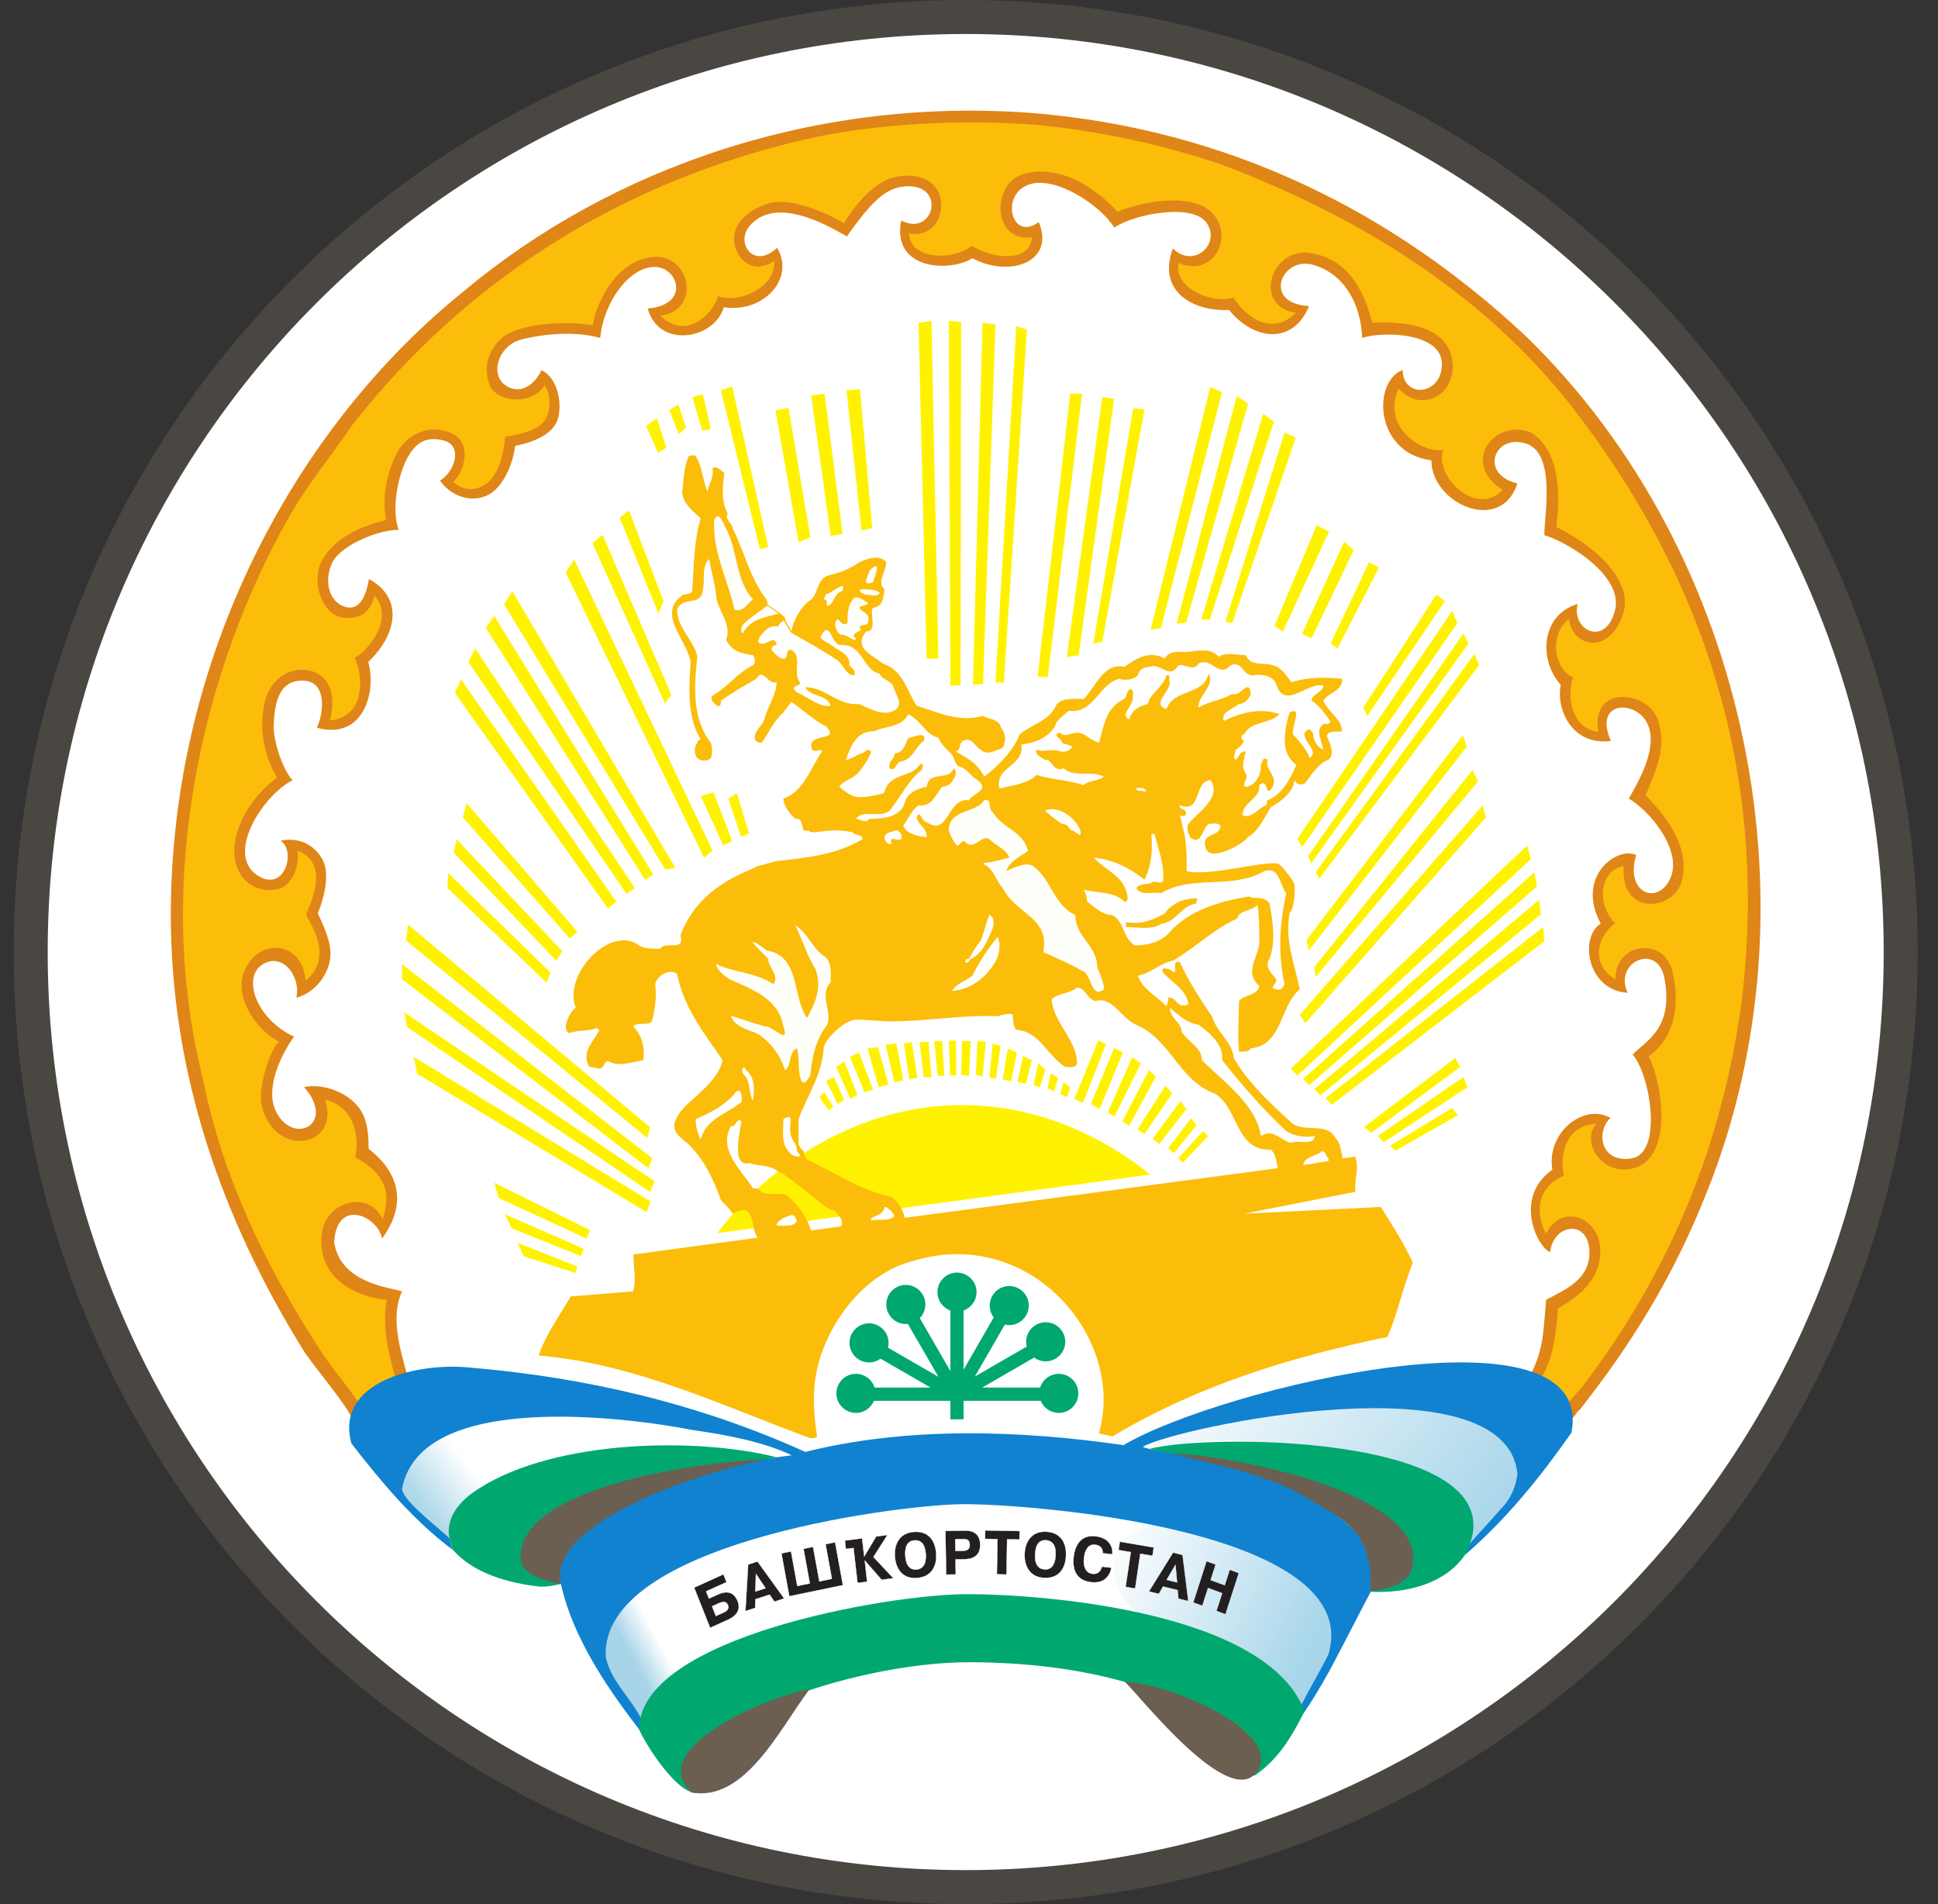 <svg width="57" height="56" viewBox="0 0 57 56" fill="none" xmlns="http://www.w3.org/2000/svg">
<rect x="0" y="0" width="57" height="56" fill="#333333" stroke="none"/>
<g clip-path="url(#clip0_5585_352)">
<path d="M28.403 0.5C43.59 0.5 55.903 12.812 55.903 28C55.903 43.188 43.59 55.5 28.403 55.5C13.215 55.5 0.903 43.188 0.903 28C0.903 12.812 13.215 0.5 28.403 0.5Z" fill="white" stroke="#4A4743"/>
<path d="M20.593 52.062L16.745 46.403L13.689 44.932L10.859 41.65L5.766 30.331L5.992 22.182L11.425 11.769L16.745 6.902L22.178 4.752L29.082 4.072L33.609 4.412L37.458 5.544L40.966 8.034L45.494 11.769L48.323 16.183L49.795 19.465L50.7 24.219L50.474 28.973L48.889 34.745L47.191 38.254L45.494 41.989L43.909 43.461L41.985 45.158L40.061 46.064L39.382 46.969L38.363 48.441L37.118 50.818L32.591 48.667L28.177 48.441L23.649 49.233L20.593 52.062Z" fill="white"/>
<path d="M24.984 46.393C24.554 49.24 19.719 47.994 18.822 50.812C18.473 50.167 17.687 49.344 17.539 48.647C17.368 45.584 25.422 43.538 24.984 46.393Z" fill="url(#paint0_linear_5585_352)"/>
<path d="M22.715 42.934C20.92 42.437 13.371 42.281 13.185 45.344C12.689 44.899 11.962 44.439 11.71 43.838C12.266 40.115 21.046 41.992 23.338 42.822C23.189 42.822 22.863 42.889 22.715 42.934Z" fill="url(#paint1_linear_5585_352)"/>
<path d="M32.752 46.077C32.671 43.37 40.035 45.291 39.167 48.65C38.915 49.147 38.433 49.941 38.188 50.438C37.654 47.672 32.834 48.776 32.752 46.077Z" fill="url(#paint2_linear_5585_352)"/>
<path d="M43.134 45.57C43.134 43.568 41.822 43.13 39.894 42.775C37.958 42.522 35.882 42.085 33.99 42.626C33.731 42.626 33.568 42.648 33.568 42.515L34.324 42.189C36.097 41.566 44.536 40.09 44.758 43.36C44.654 44.191 43.668 44.955 43.134 45.57Z" fill="url(#paint3_linear_5585_352)"/>
<path fill-rule="evenodd" clip-rule="evenodd" d="M26.81 32.639C29.066 32.217 31.572 32.736 33.833 34.544L33.395 34.603H33.395L26.306 35.562L26 35.414L25.825 35.627L23.551 35.934L23.276 35.555L22.859 35.875L22.728 36.046L21.101 36.266C22.454 34.447 24.554 33.06 26.81 32.639Z" fill="#FFF200"/>
<path fill-rule="evenodd" clip-rule="evenodd" d="M46.118 41.477C45.837 41.056 45.571 40.877 45.133 40.585C45.641 40.077 45.704 39.056 45.704 38.402C48.237 36.598 45.895 35.29 45.462 36.512C44.956 35.842 45.063 34.73 45.928 34.484C45.53 33.719 46.118 32.9 47.112 32.972C46.566 33.71 47.329 34.51 48.113 34.215C48.897 33.921 48.686 31.852 48.288 31.121C48.833 30.525 49.382 29.945 49.183 28.903C49.084 28.605 49.11 28.213 48.541 28.127C47.973 28.041 47.475 28.505 47.669 29.086C46.57 28.704 46.831 27.624 47.258 27.078C46.765 26.619 47.065 25.167 47.836 25.412C47.836 26.714 49.038 26.852 49.359 25.666C49.359 24.575 48.858 24.159 48.166 23.416C48.463 22.87 48.849 22.152 48.7 21.408C48.56 20.457 46.82 20.099 47.072 21.64C46.35 21.801 45.782 20.809 46.133 20.009C45.902 20.119 45.064 18.648 46.214 18.099C46.089 18.98 47.172 19.04 47.569 18.245C47.867 17.7 47.616 17.142 47.269 16.745C46.872 16.199 46.237 15.878 45.641 15.58C45.79 14.488 45.848 13.442 45.054 12.946C43.767 12.556 43.183 13.758 44.324 14.409C44.274 14.558 43.682 14.892 43.484 14.842C42.888 14.743 42.355 13.833 42.237 13.456C42.124 13.094 40.262 12.759 41.12 11.336C41.734 11.732 42.305 11.799 42.475 10.828C42.645 9.858 41.069 9.674 40.297 9.588C40.049 8.722 39.618 7.829 38.625 7.511C38.03 7.461 37.761 7.798 37.513 8.195C37.369 8.916 37.711 8.973 38.208 9.221C37.43 10.393 36.45 9.214 36.204 8.88C35.523 8.917 34.343 9.029 34.518 7.632C35.573 7.976 36.155 6.667 35.159 6.134C34.365 5.737 33.564 6.209 32.819 6.407C32.174 5.713 31.429 4.93 30.138 5.228C29.166 5.661 29.439 7.088 30.494 6.876C30.425 7.81 29.309 7.917 28.574 7.371C28.065 7.88 26.559 7.907 26.655 6.838C27.522 6.842 27.859 5.519 27.051 5.381C26.242 5.243 25.257 5.944 24.847 6.646C24.202 6.298 23.339 5.972 22.445 6.121C22.048 6.27 21.611 6.67 21.748 7.306C21.886 7.943 22.431 7.63 22.778 7.634C22.934 8.722 21.959 8.895 21.154 8.84C20.811 9.994 19.642 9.808 19.262 9.233C19.837 9.137 20.257 8.702 19.983 8.153C19.784 7.806 19.645 7.668 19.247 7.668C18.211 7.747 17.655 8.771 17.53 9.653C16.537 9.504 15.228 9.494 14.682 10.239C13.87 11.069 15.126 12.206 16.013 11.225C16.858 12.665 15.505 12.789 14.899 12.989C14.814 13.928 14.146 15.083 13.154 14.125C14.149 13.316 12.899 12.261 12.128 13.007C11.357 13.754 11.495 14.65 11.489 15.394C10.769 15.593 9.937 15.946 9.538 16.489C9.034 17.666 10.317 18.766 10.995 17.41C11.87 17.805 11.031 19.413 10.585 19.415C10.844 20.032 10.8 21.471 9.561 21.239C10.074 19.89 8.332 19.101 7.921 20.555C7.624 21.399 7.874 22.266 8.271 22.861C7.518 23.553 6.734 24.462 7.059 25.627C7.208 25.775 7.53 25.988 7.728 26.088C8.416 26.246 8.614 25.315 8.676 24.85C10.108 25.533 9.019 26.691 9.212 27.005C9.654 27.52 9.705 28.862 8.864 29.073C8.814 28.725 8.759 28.157 8.218 28.081C7.677 28.005 7.058 28.429 7.272 29.25C7.486 30.07 7.629 30.056 8.246 30.616C8.065 31.221 7.65 31.776 7.804 32.773C8.151 33.121 8.203 33.562 8.948 33.364C9.263 33.216 9.571 33.044 9.401 32.209C9.798 32.159 10.302 32.695 10.451 32.993C10.65 33.39 10.465 33.653 10.98 34.163C11.278 34.411 11.479 34.787 11.479 35.233C11.479 35.432 11.359 35.845 11.31 35.994C10.944 35.814 10.434 35.311 9.815 35.974C9.196 36.638 10.419 38.147 11.491 38.165C11.342 38.909 11.608 39.821 11.807 40.516C11.427 40.744 10.666 40.967 10.512 41.429C8.41 38.472 6.998 36.732 5.801 31.779C4.271 25.447 5.737 19.24 8.953 14.076C13.327 7.054 21.824 2.708 30.658 3.546C43.92 4.942 52.893 16.246 51.327 29.422C50.813 33.319 48.916 38.512 46.118 41.477Z" fill="#FBBD09"/>
<path fill-rule="evenodd" clip-rule="evenodd" d="M44.879 9.889C51.48 16.292 53.664 26.913 50.041 35.45C49.147 37.633 47.956 39.569 46.467 41.455C46.368 41.505 46.318 41.703 46.219 41.703C46.169 41.554 46.12 41.455 46.07 41.306C46.219 41.157 46.368 40.959 46.517 40.81C48.949 37.633 50.636 33.911 51.232 29.394C52.075 22.297 49.792 16.589 46.318 12.073C43.688 8.648 39.965 6.365 35.895 4.827C34.258 4.281 32.52 3.884 30.634 3.685C28.302 3.486 25.622 3.635 23.537 4.132C18.127 5.422 13.66 8.301 10.385 12.47C9.739 13.413 8.995 14.306 8.449 15.299C6.017 19.617 4.479 25.821 5.967 31.727C6.563 34.705 7.853 37.286 9.392 39.668C9.739 40.214 10.186 40.71 10.583 41.306C10.456 41.433 10.435 41.603 10.335 41.703C10.293 41.434 9.1 40.03 8.896 39.668C6.563 35.896 5.024 31.628 5.024 26.913C5.024 19.419 8.598 12.619 13.66 8.549C17.929 4.975 23.984 2.792 30.535 3.338C36.094 3.834 40.908 6.167 44.879 9.889Z" fill="#E08517"/>
<path fill-rule="evenodd" clip-rule="evenodd" d="M45.303 40.555C45.203 40.505 45.106 40.507 45.007 40.458C45.413 39.647 45.389 39.168 45.474 38.228C46.02 37.931 46.813 37.626 46.743 36.739C46.673 35.852 45.688 36.004 45.59 36.825C45.203 36.67 44.51 35.209 45.657 34.4C45.473 33.289 46.611 32.43 47.37 32.881C46.964 33.215 47.016 34.198 47.969 34.072C48.923 33.946 48.542 31.605 48.019 31.015C48.384 30.627 49.247 30.256 48.949 28.749C48.745 27.719 47.448 28.288 47.872 29.199C46.666 29.121 46.45 27.554 47.081 27.164C46.324 25.759 47.586 24.876 48.123 25.149C47.782 26.271 48.763 26.645 49.128 25.831C49.493 25.017 48.53 23.848 47.907 23.488C48.232 22.918 48.781 21.947 48.445 21.265C48.108 20.584 46.856 20.597 47.378 21.791C46.223 21.943 45.756 20.836 45.905 20.139C45.266 19.453 45.291 18.096 46.404 17.76C46.2 18.526 47.211 19.046 47.497 17.963C47.783 16.879 45.929 15.861 45.425 15.745C45.387 15.349 45.815 13.333 44.875 13.042C43.935 12.752 43.508 13.96 44.631 14.217C44.14 15.724 42.1 14.816 42.1 13.538C40.427 13.329 40.356 11.219 41.256 10.881C41.256 11.719 42.398 11.647 42.409 10.713C42.419 9.779 40.677 9.735 40.065 9.938C40.021 8.934 39.54 8.052 38.62 7.788C37.699 7.524 37.101 8.924 38.5 9.002C38.063 10.094 36.935 10.071 36.147 9.115C35.136 9.169 34.016 8.601 34.497 7.309C35.1 7.907 35.903 7.19 35.501 6.572C35.099 5.954 33.37 6.293 32.772 6.692C32.366 6.028 30.978 5.106 30.198 5.453C29.419 5.799 29.774 7.108 30.551 6.532C31.047 7.683 29.717 8.188 28.599 7.596C27.938 8.011 26.221 7.949 26.505 6.484C27.515 7.014 27.881 5.254 26.466 5.503C25.892 5.604 25.404 6.258 24.907 6.953C24.376 6.647 22.813 5.729 22.041 6.653C21.624 7.152 22.181 7.94 22.855 7.286C23.402 8.198 22.441 9.22 21.285 9.036C21.046 9.952 19.393 10.297 19.049 9.073C20.356 8.969 19.927 7.765 19.168 7.854C18.408 7.944 17.741 8.982 17.652 9.939C16.958 9.743 16.087 9.802 15.362 9.977C14.637 10.153 14.4 11.025 14.876 11.339C15.352 11.653 15.774 11.234 15.923 10.889C16.36 11.076 16.541 11.768 16.421 12.271C16.3 12.782 15.657 13.016 15.149 13.115C15.1 13.611 14.813 14.292 14.398 14.533C13.983 14.774 13.344 14.693 12.94 14.134C13.365 13.891 13.636 13.107 13.045 12.954C12.454 12.802 12.166 13.1 11.944 13.542C11.722 13.984 11.498 14.95 11.725 15.586C11.214 15.559 10.025 16.01 9.768 16.557C9.512 17.104 9.687 17.728 10.173 17.853C10.659 17.978 10.802 17.328 10.851 17.03C11.849 17.565 11.71 18.628 10.831 19.468C11.081 20.323 10.703 21.786 9.319 21.403C9.519 20.99 9.636 20.022 8.903 20.016C8.171 20.011 8.087 20.73 8.052 21.254C8.017 21.779 8.318 22.637 8.604 22.948C7.719 23.391 6.572 25.193 7.632 25.782C8.407 26.212 8.7 24.984 8.251 24.729C8.722 24.618 9.213 24.792 9.48 25.27C9.746 25.748 9.473 26.558 9.348 26.861C9.463 27.129 9.752 27.67 9.718 28.13C9.685 28.59 9.325 29.179 8.717 29.344C8.857 28.704 8.293 27.976 7.701 28.378C7.109 28.779 7.571 29.998 8.648 30.486C8.225 31.078 7.809 32.029 8.106 32.664C8.601 33.72 9.911 33.068 8.945 31.975C9.342 31.875 9.941 32.014 10.348 32.359C10.754 32.703 10.842 33.141 10.842 33.786C11.647 34.41 12.044 35.315 11.239 36.425C11.108 35.755 9.899 35.219 9.828 36.538C10.02 37.787 11.592 37.874 11.824 37.983C11.477 38.727 11.764 39.65 11.962 40.394C11.851 40.505 11.739 40.493 11.626 40.511C11.427 39.816 11.228 38.973 11.377 38.228C10.519 38.158 9.269 37.609 9.475 36.224C9.603 35.357 10.825 34.967 11.252 35.855C11.588 34.904 11.13 34.411 10.447 34.037C10.565 33.523 10.492 32.568 9.558 32.339C10.029 33.719 8.124 34.093 7.709 32.568C7.541 31.951 8.023 30.741 8.201 30.635C7.532 30.291 6.747 29.213 7.284 28.372C7.821 27.531 8.922 27.8 8.985 28.842C9.855 28.159 9.087 27.106 9.002 26.895C9.08 26.667 9.765 25.401 8.743 25.016C8.831 25.432 8.592 26.054 8.185 26.146C7.46 26.312 6.82 25.79 6.9 24.871C6.968 24.098 7.536 23.32 8.15 22.867C7.777 22.248 7.642 21.539 7.748 20.836C7.854 20.133 8.298 19.716 8.856 19.698C9.415 19.68 9.982 20.116 9.702 21.187C10.739 21.107 10.705 19.873 10.425 19.338C10.683 19.286 11.661 18.221 11.018 17.523C10.905 17.926 10.659 18.254 10.056 18.156C9.453 18.057 9.115 17.043 9.506 16.422C9.896 15.801 10.555 15.506 11.357 15.289C11.207 14.544 11.43 13.752 11.714 13.255C11.998 12.757 12.668 12.449 13.3 12.754C13.932 13.058 13.615 13.946 13.332 14.168C13.59 14.415 13.955 14.474 14.303 14.227C14.65 13.979 14.811 13.394 14.86 12.848C15.218 12.784 15.913 12.67 16.085 12.255C16.256 11.839 16.102 11.428 16.013 11.328C15.68 11.923 14.613 11.85 14.405 11.328C14.197 10.806 14.367 10.281 14.77 9.932C15.172 9.582 16.349 9.404 17.433 9.561C17.567 8.79 18.196 7.617 19.247 7.556C20.299 7.494 20.637 9.121 19.427 9.283C20.188 10.05 21.01 9.182 21.115 8.709C21.701 8.938 22.832 8.471 22.768 7.678C21.968 8.184 21.53 7.37 21.593 6.941C21.656 6.512 21.99 6.19 22.581 5.989C23.173 5.789 24.174 6.189 24.828 6.563C25.175 5.968 25.771 5.312 26.347 5.203C28.177 4.859 27.95 7.115 26.733 6.863C26.782 7.692 28.108 7.64 28.584 7.23C29.291 7.658 30.32 7.689 30.347 6.974C29.207 7.168 29.105 5.348 30.175 5.096C31.217 4.851 32.223 5.531 32.868 6.226C33.595 5.919 35.17 5.624 35.72 6.339C36.27 7.055 35.651 8.159 34.659 7.734C34.518 8.455 35.587 8.94 36.282 8.757C36.586 9.236 37.343 9.945 38.116 9.204C36.81 8.991 37.402 7.261 38.534 7.44C39.665 7.62 40.114 8.548 40.362 9.491C40.999 9.459 42.478 9.465 42.698 10.521C42.918 11.578 41.817 12.197 41.133 11.424C40.603 12.672 41.982 13.357 42.447 13.228C42.168 14.015 43.437 15.229 44.193 14.405C42.963 13.637 43.913 12.295 45.028 12.718C45.822 13.214 45.921 14.405 45.772 15.497C47.185 16.199 47.993 17.215 47.753 18.004C47.353 19.316 46.228 19.026 46.148 18.2C45.478 18.747 45.799 19.773 46.269 19.914C46.046 20.589 46.287 21.448 47.013 21.525C46.76 20.131 48.452 20.306 48.753 21.153C49.054 22 48.675 22.691 48.403 23.389C49.137 24.14 49.684 24.983 49.472 25.886C49.261 26.79 47.643 26.977 47.758 25.473C46.971 25.617 47.005 26.698 47.508 27.152C46.982 27.523 46.752 28.355 47.519 28.805C47.464 27.749 48.945 27.493 49.196 28.601C49.447 29.708 49.173 30.573 48.489 31.071C48.909 31.882 49.16 33.852 48.216 34.294C47.273 34.736 46.424 33.655 46.955 33.047C46.115 33.092 45.854 33.841 45.994 34.585C45.579 34.721 44.976 35.283 45.467 36.286C45.949 35.365 47.001 35.809 47.063 36.69C47.125 37.57 46.467 38.129 45.822 38.477C45.788 39.051 45.692 40.018 45.303 40.555Z" fill="#E08517"/>
<path fill-rule="evenodd" clip-rule="evenodd" d="M22.147 17.629C21.999 17.729 21.85 18.026 21.602 17.927C21.403 17.034 20.956 16.24 21.006 15.297C21.155 14.949 21.304 15.495 21.403 15.644C21.701 16.289 21.651 17.083 22.147 17.629ZM25.672 17.133C25.324 17.232 25.523 16.984 25.572 16.786C25.969 16.389 25.721 16.984 25.672 17.133ZM24.778 17.381C24.53 17.431 24.53 17.778 24.331 17.828C24.282 17.729 24.381 17.629 24.232 17.629C24.232 17.58 24.282 17.53 24.282 17.48C24.48 17.431 24.579 17.282 24.778 17.232C24.828 17.282 24.778 17.331 24.778 17.381ZM25.87 17.431C25.82 17.58 25.572 17.48 25.423 17.48C25.373 17.431 25.225 17.431 25.324 17.331C25.523 17.331 25.771 17.331 25.87 17.431ZM25.523 17.729C25.523 17.828 25.324 17.778 25.274 17.878C25.373 18.026 25.622 18.026 25.523 18.324C25.523 18.423 25.175 18.324 25.324 18.523C25.274 18.572 24.977 18.672 25.175 18.771C25.175 18.92 24.927 18.672 24.778 18.672C24.629 18.672 24.53 18.423 24.579 18.275C24.679 18.076 24.728 18.473 24.927 18.324C24.927 18.076 24.927 17.778 25.125 17.58C25.274 17.53 25.423 17.679 25.523 17.729ZM33.315 23.139C33.185 23.139 33.1 23.1 32.991 23.024C33.153 23.024 33.23 23.139 33.315 23.139ZM33.414 23.188C33.563 23.139 33.712 23.188 33.712 23.287C33.563 23.238 33.414 23.287 33.414 23.188ZM29.195 23.883C29.493 24.379 30.089 24.429 30.237 25.024C30.039 25.174 29.692 25.322 29.592 25.62C29.791 25.67 29.89 25.422 30.089 25.471H30.386C30.932 25.868 30.982 26.613 31.627 26.91C31.627 27.556 32.272 27.804 32.272 28.449C32.372 28.697 32.471 28.896 32.471 29.094C32.074 29.392 32.123 28.648 31.826 28.548C31.478 28.35 31.032 28.151 30.684 28.002C30.883 26.96 29.89 26.91 29.493 26.116C29.294 25.918 29.245 25.57 28.947 25.422C28.897 25.422 28.947 25.372 28.947 25.372C29.195 25.372 29.443 25.273 29.692 25.223C29.592 24.975 29.294 24.876 29.096 24.677C28.848 24.528 28.649 25.074 28.352 24.727C28.252 24.776 28.252 24.826 28.153 24.876C28.054 24.776 27.954 24.578 27.905 24.429C27.905 23.784 28.699 23.933 28.947 23.535C29.195 23.486 29.046 23.784 29.195 23.883ZM31.776 24.429C31.826 24.727 31.577 24.379 31.528 24.429C31.428 24.379 31.428 24.23 31.23 24.23C31.081 24.131 30.883 23.982 30.734 23.833C31.131 23.684 31.627 24.032 31.776 24.429Z" fill="#FFFFFA"/>
<path fill-rule="evenodd" clip-rule="evenodd" d="M43.043 18.629L43.191 18.927L38.561 25.395L38.478 25.174L43.043 18.629ZM38.3 24.914L38.162 24.664L42.712 17.966L42.865 18.324L38.3 24.914ZM43.501 19.562L38.798 25.848L38.699 25.649L43.368 19.23L43.501 19.562ZM43.142 21.955L38.492 27.959L38.428 27.644L43.026 21.622L43.142 21.955ZM43.473 22.98L38.691 28.739L38.659 28.439L43.308 22.647L43.473 22.98ZM43.704 24.04L38.393 30.094L38.228 29.846L43.605 23.69L43.704 24.04Z" fill="#FFF200"/>
<path fill-rule="evenodd" clip-rule="evenodd" d="M26.515 24.582C26.565 24.88 26.118 24.483 26.217 24.83C26.069 24.83 26.019 24.731 26.019 24.632C26.019 24.483 26.217 24.483 26.317 24.433C26.416 24.383 26.515 24.532 26.515 24.582ZM36.293 26.666C36.243 26.766 36.193 26.766 36.144 26.766C36.094 26.815 36.044 26.815 36.044 26.865C35.995 26.865 35.945 26.915 35.896 26.915C35.945 26.915 35.945 26.865 35.995 26.815C36.044 26.815 36.094 26.766 36.144 26.766C36.243 26.666 36.243 26.666 36.293 26.666ZM35.796 26.964C35.747 27.063 35.697 27.063 35.697 27.063V26.964C35.747 26.964 35.796 26.915 35.796 26.964ZM35.647 27.063C35.598 27.163 35.548 27.163 35.499 27.113C35.598 27.063 35.598 27.063 35.647 27.063ZM24.282 28.155C24.48 28.354 24.431 28.652 24.431 28.9C24.083 29.247 24.48 29.743 24.331 30.141C23.984 30.587 23.885 31.084 23.835 31.63C23.785 31.679 23.736 31.878 23.587 31.828C23.438 31.53 23.537 31.133 23.438 30.835C23.19 30.935 23.289 31.332 23.091 31.481C22.991 31.133 22.694 30.637 22.247 30.389C21.999 30.29 21.602 30.19 21.502 29.892H21.552C21.85 29.992 22.148 30.091 22.495 30.19C22.694 30.141 23.24 30.786 23.041 30.19C22.892 29.346 22.098 29.098 21.453 28.801C21.304 28.701 21.105 28.552 21.056 28.354C21.552 28.602 22.247 28.602 22.743 28.949C22.942 28.701 22.594 28.453 22.594 28.205C22.495 28.056 22.396 28.006 22.297 27.858C22.247 27.858 22.197 27.858 22.148 27.808C22.148 27.808 22.098 27.709 22.148 27.709C22.247 27.659 22.247 27.808 22.346 27.808C22.396 27.858 22.495 27.907 22.545 27.957C23.537 28.106 23.289 29.297 23.736 29.942C23.984 29.495 24.183 29.049 23.984 28.503C23.736 28.106 23.587 27.609 23.389 27.212C23.785 27.461 23.885 27.907 24.282 28.155ZM37.583 29.297C37.533 29.446 37.484 29.595 37.385 29.694H37.335C37.335 29.545 37.285 29.396 37.285 29.198C37.385 29.247 37.583 29.148 37.583 29.297ZM37.136 30.041C37.087 30.19 37.087 30.29 37.037 30.438C36.987 30.587 36.839 30.637 36.69 30.637C36.739 30.438 36.987 30.29 37.087 30.041H37.136Z" fill="#FFFFFA"/>
<path fill-rule="evenodd" clip-rule="evenodd" d="M27.16 21.805C26.912 21.954 26.862 22.351 26.465 22.4C26.366 22.45 26.317 22.698 26.168 22.599C26.118 22.351 26.317 22.351 26.317 22.152C26.565 22.152 26.614 21.904 26.714 21.705C26.813 21.705 27.309 21.457 27.16 21.805ZM35.201 26.57C34.754 26.619 34.605 27.116 34.158 27.165C33.91 27.364 33.414 27.264 33.116 27.264V27.116C33.612 27.215 33.96 27.016 34.258 26.867C34.456 26.57 34.803 26.421 35.201 26.421C35.25 26.52 35.151 26.47 35.201 26.57Z" fill="#FBBD0B"/>
<path fill-rule="evenodd" clip-rule="evenodd" d="M27.397 9.442L27.6 19.372H27.253L27.016 9.495L27.397 9.442ZM28.269 9.469L28.252 20.15L27.954 20.166L27.905 9.438L28.269 9.469ZM29.278 9.542L28.914 20.119L28.616 20.133L28.897 9.495L29.278 9.542ZM30.204 9.693L29.525 20.083L29.277 20.066L29.89 9.594L30.204 9.693ZM21.535 11.364L22.594 16.096L22.346 16.145L21.204 11.48L21.535 11.364ZM35.945 11.53L34.142 18.478L33.843 18.512L35.597 11.381L35.945 11.53ZM25.295 11.444L25.653 15.533L25.338 15.6L24.898 11.48L25.295 11.444ZM31.826 11.579L30.817 19.917L30.518 19.902L31.478 11.579H31.826ZM24.253 11.579L24.782 15.699L24.434 15.764L23.856 11.629L24.253 11.579ZM20.907 12.622L20.658 12.671L20.36 11.678L20.675 11.595L20.907 12.622ZM31.726 19.272L31.378 19.322L32.421 11.678L32.769 11.728L31.726 19.272ZM34.886 18.312L34.608 18.343L36.375 11.644L36.709 11.871L34.886 18.312ZM33.662 12.037L32.421 18.875L32.156 18.927L33.331 12.008L33.662 12.037ZM20.177 12.577L19.964 12.77L19.683 12.058L19.952 11.897L20.177 12.577ZM23.19 11.993L23.835 15.798L23.487 15.947L22.809 12.075L23.19 11.993ZM37.468 12.403L35.582 18.23L35.333 18.215L37.153 12.173L37.468 12.403ZM19.317 12.303L19.6 13.167L19.353 13.319L19.003 12.523L19.317 12.303ZM38.112 12.87L36.243 18.329L36.044 18.28L37.781 12.721L38.112 12.87ZM19.517 17.683L19.368 18.049L18.226 15.22L18.502 15.014L19.517 17.683ZM39.089 15.631L37.732 18.577L37.483 18.413L38.724 15.45L39.089 15.631ZM17.723 15.728L19.742 20.432L19.559 20.691L17.425 15.976L17.723 15.728ZM39.817 16.178L38.575 18.776L38.294 18.645L39.535 15.93L39.817 16.178ZM40.561 16.691L39.336 19.074L39.138 18.925L40.263 16.542L40.561 16.691ZM20.957 25.014L20.708 25.227L16.638 16.84L16.887 16.458L20.957 25.014ZM19.864 25.524L19.566 25.574L14.824 17.771L15.067 17.386L19.864 25.524ZM42.496 17.684L40.213 21.059L40.096 20.813L42.248 17.485L42.496 17.684ZM14.537 18.113L19.219 25.724L18.971 25.873L14.289 18.462L14.537 18.113ZM18.673 26.122L18.425 26.287L13.776 19.47L13.976 19.073L18.673 26.122ZM13.561 19.983L18.127 26.519L17.879 26.717L13.379 20.381L13.561 19.983ZM22.032 24.512L21.8 24.612L21.421 23.487L21.672 23.328L22.032 24.512ZM20.989 23.304L21.536 24.744L21.271 24.862L20.609 23.407L20.989 23.304ZM13.726 23.622L16.986 27.412L16.755 27.594L13.611 24.037L13.726 23.622ZM16.539 27.974L16.357 28.256L13.345 25.079L13.428 24.681L16.539 27.974ZM45.025 25.268L38.161 31.631L37.963 31.431L44.917 24.867L45.025 25.268ZM45.205 26.071L38.508 31.913L38.326 31.733L45.127 25.657L45.205 26.071ZM16.192 28.603L16.076 28.901L13.163 26.121L13.18 25.673L16.192 28.603ZM45.324 26.887L38.84 32.21L38.656 32.031L45.267 26.465L45.324 26.887ZM45.425 27.68L39.169 32.493L38.987 32.295L45.386 27.264L45.425 27.68ZM12.004 27.193L19.12 33.153L19.038 33.468L11.939 27.658L12.004 27.193ZM19.186 34.062L19.07 34.36L11.824 28.802V28.354L19.186 34.062ZM11.887 29.773L19.252 34.74L19.12 35.056L11.973 30.207L11.887 29.773ZM28.996 30.64L28.897 31.66L28.699 31.609L28.748 30.616L28.996 30.64ZM28.119 30.603L28.126 31.626L27.944 31.63L27.905 30.605L28.119 30.603ZM29.428 30.756L29.294 31.719L29.103 31.694L29.195 30.689L29.428 30.756ZM26.364 30.687L26.567 31.77L26.31 31.837L26.046 30.731L26.364 30.687ZM27.308 30.631L27.396 31.678L27.167 31.679L27.047 30.653L27.308 30.631ZM26.819 30.647L26.981 31.702L26.741 31.742L26.586 30.688L26.819 30.647ZM27.711 30.622L27.777 31.633L27.579 31.64L27.48 30.617L27.711 30.622ZM25.826 30.793L26.133 31.899L25.843 31.973L25.515 30.837L25.826 30.793ZM29.907 30.956L29.739 31.802L29.491 31.743L29.642 30.837L29.907 30.956ZM32.081 32.477L32.769 30.825L33.03 30.944L32.345 32.609L32.081 32.477ZM32.529 30.708L31.854 32.436L31.596 32.323L32.306 30.595L32.529 30.708ZM32.578 32.725L33.302 31.089L33.552 31.28L32.78 32.836L32.578 32.725ZM25.678 32.041L25.431 32.127L24.998 31.084L25.261 30.952L25.678 32.041ZM30.347 31.177L30.174 31.874L29.927 31.817L30.091 31.064L30.347 31.177ZM42.943 31.382L40.328 33.319L40.129 33.139L42.807 31.112L42.943 31.382ZM12.169 31.083L19.136 35.336L19.02 35.651L12.271 31.581L12.169 31.083ZM30.751 31.471L30.584 31.974L30.395 31.916L30.537 31.266L30.751 31.471ZM31.124 31.694L31 32.101L30.809 32.004L30.903 31.569L31.124 31.694ZM33.995 31.666L33.215 33.106L33.01 32.979L33.797 31.468L33.995 31.666ZM31.478 31.978L31.387 32.265L31.18 32.181L31.28 31.829L31.478 31.978ZM43.159 31.978L40.701 33.592L40.521 33.41L43.041 31.676L43.159 31.978ZM25.006 32.314L25.218 32.204L24.833 31.215L24.594 31.376L25.006 32.314ZM34.478 32.157L33.66 33.35L33.457 33.219L34.278 31.928L34.478 32.157ZM24.249 32.122L24.507 32.558L24.367 32.649L24.098 32.267L24.249 32.122ZM34.898 32.611L34.098 33.643L33.9 33.495L34.716 32.387L34.898 32.611ZM42.874 32.803L41.038 33.845L40.887 33.694L42.714 32.583L42.874 32.803ZM35.194 33.096L34.521 33.916L34.357 33.765L35.029 32.895L35.194 33.096ZM35.533 33.416L34.786 34.196L34.654 34.062L35.389 33.266L35.533 33.416ZM17.361 36.182L17.247 36.424L14.667 35.232L14.54 34.786L17.361 36.182ZM17.169 36.728L17.085 36.941L15.053 36.126L14.845 35.708L17.169 36.728ZM16.978 37.246L16.929 37.438L15.405 36.948L15.226 36.552L16.978 37.246Z" fill="#FFF200"/>
<path fill-rule="evenodd" clip-rule="evenodd" d="M28.27 31.617L28.294 30.618L28.55 30.619L28.5 31.639L28.27 31.617ZM24.828 32.349L24.637 32.469L24.299 31.792L24.53 31.681L24.828 32.349Z" fill="#FFF200"/>
<path fill-rule="evenodd" clip-rule="evenodd" d="M35.531 46.705L35.945 46.857L35.776 47.379L36.044 47.478L36.437 46.263L36.168 46.164L36.021 46.62L35.608 46.469L35.755 46.012L35.486 45.913L35.094 47.129L35.363 47.227L35.531 46.705ZM34.315 46.462L34.572 46.023L34.62 46.538L34.315 46.462ZM34.502 45.661L33.791 46.805L34.083 46.877L34.208 46.661L34.634 46.765L34.658 47.018L34.952 47.091L34.782 45.73L34.502 45.661ZM33.258 45.648L33.106 46.671L33.387 46.718L33.539 45.696L33.898 45.756L33.934 45.51L32.935 45.34L32.898 45.587L33.258 45.648ZM32.409 46.075C32.394 46.134 32.371 46.182 32.336 46.218C32.284 46.274 32.218 46.296 32.134 46.286C32.035 46.275 31.963 46.225 31.92 46.135C31.881 46.055 31.869 45.957 31.88 45.839C31.891 45.729 31.915 45.639 31.953 45.57C32.012 45.464 32.096 45.418 32.209 45.431C32.271 45.439 32.319 45.456 32.355 45.484C32.409 45.527 32.436 45.593 32.437 45.681L32.715 45.712C32.728 45.581 32.697 45.47 32.623 45.377C32.535 45.266 32.402 45.201 32.22 45.181C32.008 45.159 31.848 45.216 31.738 45.355C31.646 45.469 31.593 45.622 31.575 45.815C31.552 46.057 31.598 46.239 31.714 46.363C31.805 46.458 31.933 46.515 32.097 46.534C32.294 46.554 32.444 46.509 32.548 46.399C32.62 46.326 32.665 46.229 32.69 46.107L32.409 46.075ZM30.723 46.156C30.637 46.151 30.572 46.12 30.525 46.062C30.463 45.987 30.436 45.87 30.444 45.71C30.453 45.556 30.486 45.448 30.544 45.381C30.599 45.32 30.673 45.293 30.766 45.298C30.851 45.305 30.917 45.334 30.964 45.39C31.028 45.465 31.055 45.583 31.047 45.744C31.037 45.916 30.993 46.035 30.912 46.101C30.862 46.142 30.799 46.161 30.723 46.156ZM30.711 46.406C30.921 46.416 31.081 46.356 31.192 46.225C31.291 46.109 31.343 45.956 31.353 45.761C31.361 45.565 31.324 45.407 31.239 45.282C31.137 45.137 30.984 45.06 30.778 45.048C30.553 45.036 30.386 45.108 30.273 45.263C30.189 45.378 30.145 45.521 30.136 45.693C30.129 45.866 30.16 46.013 30.232 46.136C30.33 46.304 30.489 46.394 30.711 46.406ZM29.337 45.266L29.32 46.301L29.604 46.307L29.621 45.271L29.984 45.278L29.988 45.028L28.976 45.009L28.972 45.259L29.337 45.266ZM28.095 45.269L28.317 45.265L28.341 45.265C28.391 45.266 28.429 45.272 28.455 45.287C28.5 45.311 28.521 45.359 28.522 45.429C28.521 45.495 28.505 45.541 28.47 45.569C28.435 45.596 28.387 45.607 28.322 45.609L28.1 45.613L28.095 45.269ZM27.806 45.025L27.828 46.31L28.111 46.305L28.104 45.862L28.374 45.858C28.529 45.853 28.644 45.816 28.718 45.742C28.795 45.668 28.831 45.561 28.829 45.421C28.827 45.311 28.801 45.225 28.752 45.16C28.676 45.058 28.548 45.011 28.368 45.015L27.806 45.025ZM26.955 46.16C26.869 46.166 26.8 46.144 26.747 46.092C26.677 46.026 26.637 45.913 26.626 45.753C26.618 45.599 26.638 45.487 26.689 45.414C26.736 45.346 26.806 45.309 26.899 45.302C26.985 45.298 27.053 45.318 27.107 45.368C27.178 45.434 27.218 45.547 27.229 45.708C27.238 45.881 27.209 46.005 27.136 46.08C27.091 46.127 27.03 46.154 26.955 46.16ZM26.971 46.409C27.18 46.392 27.332 46.312 27.428 46.167C27.513 46.039 27.547 45.88 27.535 45.686C27.52 45.49 27.465 45.337 27.366 45.225C27.249 45.094 27.088 45.038 26.882 45.053C26.657 45.07 26.5 45.163 26.405 45.332C26.336 45.456 26.308 45.604 26.319 45.776C26.332 45.948 26.379 46.09 26.464 46.204C26.581 46.357 26.75 46.425 26.971 46.409ZM25.221 46.555L25.503 46.518L25.435 45.894L25.93 46.462L26.276 46.417L25.689 45.791L26.102 45.144L25.77 45.188L25.418 45.778L25.357 45.242L24.849 45.309L24.878 45.556L25.103 45.527L25.221 46.555ZM23.45 46.644L23.265 45.627L22.984 45.686L23.214 46.947L24.792 46.62L24.562 45.358L24.282 45.416L24.467 46.433L24.099 46.51L23.913 45.493L23.633 45.551L23.818 46.568L23.45 46.644ZM22.217 46.807L22.234 46.289L22.517 46.709L22.217 46.807ZM22.004 46.013L21.924 47.383L22.211 47.289L22.218 47.035L22.636 46.899L22.776 47.105L23.064 47.011L22.279 45.923L22.004 46.013ZM20.943 47.242L21.16 47.144C21.227 47.116 21.28 47.106 21.319 47.116C21.361 47.127 21.39 47.158 21.41 47.209C21.429 47.26 21.425 47.303 21.399 47.339C21.374 47.372 21.332 47.402 21.268 47.431L21.056 47.527L20.943 47.242ZM20.768 46.803L21.369 46.531L21.277 46.301L20.416 46.692L20.886 47.875L21.416 47.635C21.518 47.587 21.596 47.531 21.651 47.465C21.738 47.355 21.752 47.231 21.695 47.088C21.649 46.977 21.587 46.901 21.506 46.862C21.402 46.811 21.273 46.822 21.119 46.892L20.852 47.013L20.768 46.803Z" fill="#231F20"/>
<path d="M35.531 46.705L35.945 46.857L35.776 47.379L36.044 47.478L36.437 46.263L36.168 46.164L36.021 46.62L35.608 46.469L35.755 46.012L35.486 45.913L35.094 47.129L35.363 47.227L35.531 46.705ZM34.315 46.462L34.572 46.023L34.62 46.538L34.315 46.462ZM34.502 45.661L33.791 46.805L34.083 46.877L34.208 46.661L34.634 46.765L34.658 47.018L34.952 47.091L34.782 45.73L34.502 45.661ZM33.258 45.648L33.106 46.671L33.387 46.718L33.539 45.696L33.898 45.756L33.934 45.51L32.935 45.34L32.898 45.587L33.258 45.648ZM32.409 46.075C32.394 46.134 32.371 46.182 32.336 46.218C32.284 46.274 32.218 46.296 32.134 46.286C32.035 46.275 31.963 46.225 31.92 46.135C31.881 46.055 31.869 45.957 31.88 45.839C31.891 45.729 31.915 45.639 31.953 45.57C32.012 45.464 32.096 45.418 32.209 45.431C32.271 45.439 32.319 45.456 32.355 45.484C32.409 45.527 32.436 45.593 32.437 45.681L32.715 45.712C32.728 45.581 32.697 45.47 32.623 45.377C32.535 45.266 32.402 45.201 32.22 45.181C32.008 45.159 31.848 45.216 31.738 45.355C31.646 45.469 31.593 45.622 31.575 45.815C31.552 46.057 31.598 46.239 31.714 46.363C31.805 46.458 31.933 46.515 32.097 46.534C32.294 46.554 32.444 46.509 32.548 46.399C32.62 46.326 32.665 46.229 32.69 46.107L32.409 46.075ZM30.723 46.156C30.637 46.151 30.572 46.12 30.525 46.062C30.463 45.987 30.436 45.87 30.444 45.71C30.453 45.556 30.486 45.448 30.544 45.381C30.599 45.32 30.673 45.293 30.766 45.298C30.851 45.305 30.917 45.334 30.964 45.39C31.028 45.465 31.055 45.583 31.047 45.744C31.037 45.916 30.993 46.035 30.912 46.101C30.862 46.142 30.799 46.161 30.723 46.156ZM30.711 46.406C30.921 46.416 31.081 46.356 31.192 46.225C31.291 46.109 31.343 45.956 31.353 45.761C31.361 45.565 31.324 45.407 31.239 45.282C31.137 45.137 30.984 45.06 30.778 45.048C30.553 45.036 30.386 45.108 30.273 45.263C30.189 45.378 30.145 45.521 30.136 45.693C30.129 45.866 30.16 46.013 30.232 46.136C30.33 46.304 30.489 46.394 30.711 46.406ZM29.337 45.266L29.32 46.301L29.604 46.307L29.621 45.271L29.984 45.278L29.988 45.028L28.976 45.009L28.972 45.259L29.337 45.266ZM28.095 45.269L28.317 45.265L28.341 45.265C28.391 45.266 28.429 45.272 28.455 45.287C28.5 45.311 28.521 45.359 28.522 45.429C28.521 45.495 28.505 45.541 28.47 45.569C28.435 45.596 28.387 45.607 28.322 45.609L28.1 45.613L28.095 45.269ZM27.806 45.025L27.828 46.31L28.111 46.305L28.104 45.862L28.374 45.858C28.529 45.853 28.644 45.816 28.718 45.742C28.795 45.668 28.831 45.561 28.829 45.421C28.827 45.311 28.801 45.225 28.752 45.16C28.676 45.058 28.548 45.011 28.368 45.015L27.806 45.025ZM26.955 46.16C26.869 46.166 26.8 46.144 26.747 46.092C26.677 46.026 26.637 45.913 26.626 45.753C26.618 45.599 26.638 45.487 26.689 45.414C26.736 45.346 26.806 45.309 26.899 45.302C26.985 45.298 27.053 45.318 27.107 45.368C27.178 45.434 27.218 45.547 27.229 45.708C27.238 45.881 27.209 46.005 27.136 46.08C27.091 46.127 27.03 46.154 26.955 46.16ZM26.971 46.409C27.18 46.392 27.332 46.312 27.428 46.167C27.513 46.039 27.547 45.88 27.535 45.686C27.52 45.49 27.465 45.337 27.366 45.225C27.249 45.094 27.088 45.038 26.882 45.053C26.657 45.07 26.5 45.163 26.405 45.332C26.336 45.456 26.308 45.604 26.319 45.776C26.332 45.948 26.379 46.09 26.464 46.204C26.581 46.357 26.75 46.425 26.971 46.409ZM25.221 46.555L25.503 46.518L25.435 45.894L25.93 46.462L26.276 46.417L25.689 45.791L26.102 45.144L25.77 45.188L25.418 45.778L25.357 45.242L24.849 45.309L24.878 45.556L25.103 45.527L25.221 46.555ZM23.45 46.644L23.265 45.627L22.984 45.686L23.214 46.947L24.792 46.62L24.562 45.358L24.282 45.416L24.467 46.433L24.099 46.51L23.913 45.493L23.633 45.551L23.818 46.568L23.45 46.644ZM22.217 46.807L22.234 46.289L22.517 46.709L22.217 46.807ZM22.004 46.013L21.924 47.383L22.211 47.289L22.218 47.035L22.636 46.899L22.776 47.105L23.064 47.011L22.279 45.923L22.004 46.013ZM20.943 47.242L21.16 47.144C21.227 47.116 21.28 47.106 21.319 47.116C21.361 47.127 21.39 47.158 21.41 47.209C21.429 47.26 21.425 47.303 21.399 47.339C21.374 47.372 21.332 47.402 21.268 47.431L21.056 47.527L20.943 47.242ZM20.768 46.803L21.369 46.531L21.277 46.301L20.416 46.692L20.886 47.875L21.416 47.635C21.518 47.587 21.596 47.531 21.651 47.465C21.738 47.355 21.752 47.231 21.695 47.088C21.649 46.977 21.587 46.901 21.506 46.862C21.402 46.811 21.273 46.822 21.119 46.892L20.852 47.013L20.768 46.803Z" stroke="white" stroke-width="0.01" stroke-miterlimit="2.613"/>
<path fill-rule="evenodd" clip-rule="evenodd" d="M46.219 42.135C45.242 43.525 44.291 44.686 43.092 45.728C43.092 45.65 43.161 45.508 43.199 45.434C43.496 45.086 43.837 44.736 44.134 44.388C44.432 44.09 44.581 43.743 44.631 43.346C44.293 39.908 34.501 41.997 33.612 42.552C33.803 42.647 34.343 42.701 34.555 42.701C36.69 43.098 38.526 43.743 39.916 45.083C40.263 45.53 40.362 46.125 40.313 46.82C39.916 47.565 39.519 48.359 39.121 49.103C38.873 49.55 38.5 50.195 38.153 50.642C38.202 50.443 38.21 50.322 38.26 50.173C38.508 49.677 38.824 49.153 39.072 48.657C40.178 44.929 30.013 44.203 28.233 44.239C26.191 44.281 17.633 45.422 17.816 48.733C17.965 49.428 18.497 49.872 18.844 50.517C18.844 50.666 18.856 50.789 18.856 50.938C18.068 49.907 16.799 48.228 16.456 46.384C16.436 44.581 20.998 43.053 23.289 42.8C22.445 42.403 21.403 42.204 20.361 42.055C18.446 41.682 12.354 40.879 11.824 43.792C11.854 44.12 12.717 44.785 13.214 45.232C13.263 45.331 13.263 45.48 13.313 45.579C12.147 44.705 11.227 43.599 10.335 42.452C9.838 40.617 12.302 40.066 13.809 40.219C17.333 40.517 20.609 41.311 23.686 42.701C26.664 41.956 29.964 42.055 33.041 42.502C35.978 40.779 46.973 38.205 46.219 42.135Z" fill="#1082CF"/>
<path fill-rule="evenodd" clip-rule="evenodd" d="M38.37 50.326C37.998 51.064 37.61 51.737 36.888 52.23C35.879 49.803 32.075 48.893 28.526 48.886C24.977 48.879 19.345 50.871 20.46 52.727C19.883 52.727 18.963 51.261 18.799 50.868C18.777 48.153 26.14 46.88 28.462 46.884C30.785 46.888 37.268 47.412 38.37 50.326Z" fill="#00A870"/>
<path fill-rule="evenodd" clip-rule="evenodd" d="M33.086 49.465C34.441 49.506 37.779 50.959 36.967 52.106C36.154 53.253 33.496 49.84 33.086 49.465ZM20.336 52.716C18.891 51.345 22.953 49.769 23.8 49.694C22.936 50.846 21.905 53.006 20.336 52.716Z" fill="#6B5F52"/>
<path fill-rule="evenodd" clip-rule="evenodd" d="M22.841 42.857C22.683 42.88 22.597 42.92 22.445 42.942C21.949 42.991 21.403 43.041 20.907 43.091C19.021 43.339 17.333 43.736 15.993 44.679C15.646 45.026 15.249 45.373 15.348 45.969C15.596 46.416 16.056 46.385 16.503 46.584C16.255 46.633 16.142 46.664 15.894 46.664C14.951 46.565 13.909 46.267 13.313 45.572C13.263 45.473 13.263 45.324 13.214 45.225C13.114 44.679 13.462 44.232 13.859 43.934C16.01 42.36 20.348 42.233 22.841 42.857Z" fill="#00A870"/>
<path fill-rule="evenodd" clip-rule="evenodd" d="M22.607 42.916C20.571 43.276 16.075 44.803 16.5 46.586C16.124 46.515 15.316 46.336 15.314 45.846C15.201 43.675 20.851 42.958 22.607 42.916Z" fill="#6B5F52"/>
<path fill-rule="evenodd" clip-rule="evenodd" d="M43.092 45.722C42.511 46.594 41.327 46.867 40.313 46.814C40.362 46.119 40.263 45.523 39.916 45.077C38.526 43.737 36.697 43.15 34.563 42.753C34.331 42.723 34 42.662 33.801 42.612C35.679 42.126 44.947 42.216 43.092 45.722Z" fill="#00A870"/>
<path fill-rule="evenodd" clip-rule="evenodd" d="M34.482 42.75C35.567 43.059 37.179 43.285 38.489 44.083C39.444 44.665 40.384 44.961 40.309 46.781C40.661 46.781 41.368 46.624 41.52 46.168C42.176 43.894 36.052 42.772 34.482 42.75Z" fill="#6B5F52"/>
<path fill-rule="evenodd" clip-rule="evenodd" d="M28.673 40.484L29.554 38.958C29.596 38.967 29.64 38.972 29.684 38.972C30.001 38.972 30.259 38.713 30.259 38.397C30.259 38.08 30.001 37.822 29.684 37.822C29.532 37.822 29.386 37.883 29.278 37.99C29.17 38.098 29.11 38.244 29.109 38.397C29.109 38.528 29.153 38.649 29.227 38.746L28.341 40.281V38.543C28.562 38.463 28.722 38.251 28.722 38.002C28.722 37.685 28.463 37.427 28.147 37.427C27.83 37.427 27.572 37.685 27.572 38.002C27.572 38.25 27.731 38.463 27.952 38.543V40.323L27.053 38.766C27.158 38.659 27.217 38.515 27.217 38.365C27.217 38.212 27.156 38.066 27.048 37.958C26.94 37.85 26.794 37.79 26.642 37.789C26.325 37.789 26.067 38.048 26.067 38.365C26.067 38.681 26.325 38.94 26.642 38.94C26.662 38.94 26.683 38.939 26.702 38.937L27.601 40.492L26.118 39.636C26.129 39.591 26.135 39.543 26.135 39.494C26.135 39.178 25.876 38.919 25.56 38.919C25.243 38.919 24.985 39.178 24.985 39.494C24.985 39.647 25.046 39.793 25.154 39.901C25.261 40.008 25.407 40.069 25.56 40.069C25.686 40.069 25.803 40.029 25.899 39.959L27.37 40.809H25.724C25.687 40.691 25.614 40.589 25.515 40.516C25.416 40.444 25.297 40.404 25.174 40.404C24.858 40.404 24.599 40.663 24.599 40.979C24.599 41.296 24.858 41.554 25.174 41.554C25.413 41.554 25.619 41.406 25.706 41.198H27.952V41.742H28.341V41.198H30.609C30.696 41.406 30.902 41.554 31.141 41.554C31.458 41.554 31.716 41.296 31.716 40.979C31.716 40.663 31.458 40.404 31.141 40.404C31.019 40.404 30.899 40.444 30.8 40.516C30.702 40.589 30.628 40.691 30.592 40.809H28.888L30.416 39.926C30.515 39.998 30.634 40.037 30.756 40.037C31.073 40.037 31.331 39.779 31.331 39.462C31.331 39.31 31.27 39.163 31.162 39.056C31.054 38.948 30.908 38.887 30.756 38.887C30.439 38.887 30.181 39.145 30.181 39.462C30.181 39.51 30.186 39.558 30.198 39.603L28.673 40.484Z" fill="#00A870"/>
<path fill-rule="evenodd" clip-rule="evenodd" d="M23.284 18.552C23.329 18.236 23.562 17.858 23.785 17.68C24.083 17.531 23.984 17.084 24.331 16.935C24.728 16.836 24.977 16.737 25.274 16.538C25.473 16.439 25.87 16.29 26.068 16.538C26.068 16.786 25.77 17.134 26.019 17.332C25.969 17.63 25.969 17.828 25.671 17.878C25.572 18.027 25.82 18.573 25.473 18.573C25.076 19.069 25.671 19.268 25.969 19.516C26.565 19.715 26.664 20.31 26.962 20.757C27.607 20.955 28.203 21.253 28.897 21.055C29.096 21.154 29.394 21.154 29.443 21.402C29.592 21.601 29.592 21.799 29.493 21.997C29.294 22.047 29.046 22.246 28.848 22.047C28.649 21.948 28.6 21.65 28.302 21.799C28.203 21.898 28.252 22.097 28.103 22.097C28.451 22.295 28.748 22.444 28.947 22.841C29.344 22.544 29.791 22.097 29.989 21.601C30.337 21.303 30.883 21.203 31.081 20.707C31.28 20.509 31.577 20.558 31.875 20.558C32.223 20.211 32.471 19.466 33.066 19.615C33.414 19.367 33.811 19.119 34.258 19.367C34.357 19.169 34.605 19.169 34.754 19.169C35.052 19.218 35.548 18.97 35.846 19.317C36.044 19.169 36.392 19.268 36.64 19.268C36.789 19.615 37.136 19.466 37.434 19.566C37.682 19.615 37.831 19.863 37.98 20.062C38.476 19.913 38.972 19.913 39.469 19.963C39.519 20.31 39.072 20.36 38.923 20.608C39.072 20.955 39.469 21.154 39.469 21.501C39.32 21.551 39.072 21.452 39.022 21.65C39.121 21.849 39.27 22.196 39.072 22.345C38.774 22.444 38.576 22.792 38.377 23.04C38.278 23.09 38.129 23.09 38.079 22.941C38.029 23.288 37.732 23.536 37.384 23.735C37.186 24.032 37.037 24.43 36.69 24.628C36.668 24.755 35.502 25.458 35.449 24.876C35.349 24.479 35.895 24.628 35.895 24.281C35.796 24.181 35.647 24.231 35.548 24.231C35.349 24.38 35.349 24.876 35.002 24.628H35C34.952 24.507 34.887 24.334 34.947 24.245C35.163 23.924 35.974 23.47 35.598 22.941C35.101 22.99 35.349 23.933 34.704 23.685C34.654 23.784 34.803 23.784 34.853 23.834C34.952 23.983 34.803 24.032 34.704 23.983C34.743 24.099 34.807 24.438 34.857 24.628H34.853C34.903 24.976 34.903 25.273 34.903 25.621C35.596 25.794 37.377 25.252 37.632 25.422C37.831 25.621 37.98 25.819 38.079 26.018C38.079 26.316 38.079 26.663 37.93 26.861C37.781 27.656 38.079 28.35 38.228 29.095C37.632 29.591 37.732 30.733 36.789 30.832C36.739 30.931 36.59 30.931 36.441 30.931C36.392 30.385 36.441 29.939 36.441 29.442C36.59 29.244 36.987 29.293 37.037 28.996C36.541 28.549 37.087 28.102 37.037 27.606C37.037 27.258 37.037 26.961 36.987 26.613C36.789 26.812 36.441 26.762 36.392 27.011C35.647 27.358 35.25 27.804 34.506 28.251C34.059 28.35 33.91 28.599 33.463 28.698C33.612 29.095 34.009 29.293 34.307 29.591C34.357 29.492 34.357 29.393 34.357 29.343C34.605 29.293 34.605 29.691 34.952 29.541C34.903 29.095 34.456 28.896 34.208 28.599C34.109 28.4 34.407 28.499 34.456 28.549C34.704 28.747 34.407 28.201 34.704 28.301C34.952 28.846 35.3 29.393 35.647 29.889C35.796 30.385 36.243 30.633 36.292 31.13C36.739 31.874 37.335 32.42 37.93 32.966C38.278 33.363 39.022 32.966 39.27 33.462C39.425 33.587 39.463 33.928 39.487 34.068L39.851 34.017C40 34.315 39.816 34.703 39.866 35.051L36.59 35.696L40.61 35.497C40.958 36.043 41.305 36.589 41.553 37.135C41.256 37.88 41.107 38.624 40.809 39.319C37.93 39.915 35.201 40.758 32.719 42.247C32.57 42.198 32.421 42.198 32.322 42.148C32.719 40.758 32.223 39.269 31.23 38.227C30.088 37.036 28.451 36.589 26.862 37.085C25.423 37.433 24.331 38.922 24.034 40.262C23.884 40.907 23.934 41.652 24.034 42.247C23.984 42.297 23.934 42.297 23.835 42.297C21.254 41.354 18.723 40.113 15.844 39.865C16.043 39.269 16.44 38.723 16.787 38.128C17.383 38.078 18.028 38.029 18.623 37.979C18.723 37.632 18.63 37.292 18.63 36.895L22.294 36.399C22.19 36.316 22.167 36.063 22.122 35.893C22.062 35.652 21.965 35.46 21.552 35.696C21.453 35.547 21.353 35.448 21.204 35.299C21.006 34.753 20.758 34.157 20.262 33.661C19.863 33.347 19.693 33.189 19.964 32.767C20.235 32.346 21.105 31.874 21.254 31.179C20.708 30.385 20.113 29.641 19.914 28.648C19.735 28.469 19.323 28.677 19.269 28.946C19.318 29.293 19.269 29.691 19.169 30.038C19.021 30.187 18.773 30.038 18.623 30.187C18.872 30.435 18.971 30.782 18.921 31.179C18.623 31.229 18.227 31.378 17.929 31.229C17.78 31.13 17.78 31.427 17.631 31.427C17.532 31.427 17.433 31.378 17.333 31.378C17.085 30.931 17.433 30.683 17.631 30.286C17.581 30.286 17.581 30.236 17.532 30.236C17.333 30.336 16.986 30.286 16.738 30.385C16.465 30.249 16.849 29.641 16.936 29.641C16.556 28.692 17.868 27.267 18.723 27.755C18.872 27.904 19.169 27.904 19.418 27.904C19.567 27.656 20.162 28.003 20.013 27.507C20.41 26.464 21.204 25.918 22.197 25.521C22.247 25.472 22.247 25.472 22.296 25.472C22.495 25.422 22.644 25.373 22.842 25.323C23.785 25.224 24.629 25.124 25.373 24.678C25.373 24.529 25.125 24.578 25.076 24.479C24.629 24.38 24.381 24.43 23.934 24.479C23.884 24.479 23.835 24.479 23.785 24.43H23.636C23.587 24.281 23.587 24.032 23.388 24.082C23.19 23.884 23.041 23.685 23.041 23.486C23.636 23.288 23.835 22.593 24.182 22.097C24.133 21.997 23.984 22.146 23.884 22.047C23.686 21.501 24.778 21.849 24.282 21.352C23.975 21.221 23.473 20.757 23.268 20.643C23.218 20.743 23.09 20.856 23.041 20.955C22.743 21.203 22.594 21.601 22.396 21.849C22.296 21.849 22.197 21.799 22.197 21.7C22.197 21.452 22.445 21.352 22.495 21.104C22.594 20.757 22.842 20.409 22.842 20.062C22.594 20.161 22.445 19.615 22.247 19.963C21.899 20.161 21.552 20.36 21.204 20.608C21.204 20.657 21.204 20.806 21.105 20.757C21.006 20.707 20.857 20.558 20.956 20.459C21.403 20.211 21.651 19.814 22.147 19.566C22.247 19.466 22.197 19.367 22.147 19.268C21.8 19.218 21.552 19.169 21.353 18.821C21.552 18.325 21.055 17.928 21.055 17.431C21.006 17.084 20.907 16.737 20.857 16.439C20.609 16.687 20.758 17.084 20.658 17.431C20.559 17.828 20.063 17.531 19.914 17.928C19.914 18.474 20.41 18.821 20.51 19.317C20.41 20.211 20.361 21.154 20.907 21.849C20.956 21.997 20.956 22.196 20.907 22.295C20.807 22.395 20.609 22.395 20.51 22.295C20.41 22.196 20.41 21.948 20.51 21.849C20.51 21.799 20.559 21.749 20.609 21.749C20.212 21.104 20.262 20.26 20.311 19.466C20.212 18.821 19.269 18.027 20.113 17.481C20.162 17.481 20.311 17.481 20.361 17.382C20.41 16.637 20.41 15.893 20.609 15.247C20.41 15.049 20.113 14.851 20.063 14.503C20.113 14.106 20.113 13.709 20.262 13.411C20.311 13.411 20.41 13.362 20.46 13.411C20.658 13.709 20.658 14.106 20.807 14.453C20.857 14.205 21.006 14.056 20.956 13.759C21.105 13.709 21.155 13.808 21.304 13.907C21.254 14.305 21.204 14.751 21.403 15.099C21.304 15.297 21.552 15.396 21.552 15.545C21.899 16.24 22.048 16.985 22.544 17.63C22.573 17.695 22.579 17.741 22.573 17.774C22.567 17.801 23.031 18.066 23.089 18.173C23.076 18.242 23.281 18.571 23.284 18.552ZM23.054 18.243C22.962 18.319 22.921 18.336 22.892 18.424C22.594 18.374 22.495 18.573 22.346 18.722C22.346 18.771 22.247 18.871 22.346 18.92C22.544 19.02 22.793 18.622 22.842 18.97C22.743 18.97 22.693 19.02 22.693 19.119C22.793 19.218 22.942 19.417 23.09 19.367C23.19 19.317 23.09 19.069 23.289 19.119C23.587 19.317 23.339 19.715 23.487 20.012C23.686 20.211 23.14 20.112 23.438 20.36C23.785 20.509 24.083 20.806 24.43 20.757C24.331 20.409 23.835 20.509 23.686 20.211C24.282 20.211 24.629 20.757 25.274 20.707C25.622 20.856 26.019 21.104 26.366 20.856C26.565 20.657 26.317 20.409 26.267 20.161C26.168 20.012 25.919 19.963 25.87 19.814C25.373 19.715 25.373 18.92 24.728 18.97C24.43 18.97 24.43 18.176 24.133 18.722C24.182 18.871 24.43 18.92 24.579 19.069C24.778 19.169 25.026 19.317 24.977 19.566C25.076 19.665 25.175 19.715 25.125 19.863C24.877 19.863 24.828 19.566 24.629 19.417C24.182 19.119 23.736 18.871 23.289 18.622C23.269 18.604 23.122 18.402 23.054 18.243ZM32.223 29.442C32.719 29.293 32.967 29.939 33.414 30.137C34.456 30.584 34.654 31.775 35.747 32.172C36.441 32.619 36.342 33.859 37.384 33.81C37.533 33.959 37.533 34.157 37.583 34.356L26.61 35.816C26.56 35.567 26.416 35.348 26.217 35.2C25.274 35.001 24.53 34.455 23.736 34.108C23.686 34.008 23.636 33.959 23.636 33.859C23.587 33.81 23.537 33.76 23.487 33.661V32.916C23.736 32.222 24.182 31.626 24.232 30.782C24.331 30.484 24.876 29.988 25.175 29.988C25.522 29.988 25.87 30.038 26.217 30.038C27.259 30.038 28.302 29.839 29.344 29.889C29.493 29.839 29.691 29.79 29.791 29.839C29.791 29.988 29.791 30.187 29.89 30.286C30.585 30.336 30.783 31.03 31.329 31.378C31.428 31.378 31.627 31.427 31.677 31.279C31.677 30.584 30.982 30.087 30.932 29.393C31.131 29.194 31.428 29.244 31.677 29.045C31.925 29.045 31.974 29.393 32.223 29.442ZM27.607 21.7C27.667 21.881 27.822 22.014 27.954 22.146C28.103 22.295 28.054 22.444 28.203 22.544C28.451 22.593 28.55 22.841 28.748 22.941C29.145 23.238 28.6 23.338 28.5 23.536C27.855 23.437 27.905 24.628 27.259 24.181C27.111 24.181 27.061 23.784 26.962 24.032C27.011 24.281 27.259 24.33 27.259 24.628C26.962 24.578 26.664 24.529 26.565 24.281C26.714 24.082 26.813 23.834 27.011 23.685C27.409 23.735 27.508 23.387 27.706 23.139C27.855 23.139 28.004 23.04 28.054 22.891C28.103 22.841 28.153 22.692 28.054 22.593C27.905 22.99 27.309 22.643 27.259 23.139C27.011 23.189 26.714 23.288 26.614 23.586C26.515 24.032 25.969 24.082 25.572 24.082C25.473 24.231 25.274 24.082 25.175 24.082C25.373 23.784 25.919 24.082 26.168 23.834C26.465 23.486 26.714 22.941 27.111 22.643C27.21 22.395 27.061 22.444 26.962 22.593C26.714 22.841 26.118 22.792 26.019 23.288L25.969 23.338C25.77 23.387 25.572 23.437 25.373 23.437C25.076 23.486 24.877 23.288 24.679 23.139C24.828 22.941 25.125 22.891 25.274 22.692C25.423 22.494 25.572 22.295 25.622 22.097C25.522 21.997 25.473 22.097 25.373 22.146C25.175 22.196 25.026 22.345 24.877 22.345C25.026 21.948 25.175 21.501 25.721 21.501C26.019 21.352 26.515 21.402 26.714 21.005C27.111 21.203 27.21 21.601 27.607 21.7ZM24.282 28.152C24.48 28.35 24.43 28.648 24.43 28.896C24.083 29.244 24.48 29.74 24.331 30.137C23.984 30.584 23.884 31.08 23.835 31.626C23.785 31.676 23.736 31.874 23.587 31.825C23.438 31.527 23.537 31.13 23.438 30.832C23.19 30.931 23.289 31.328 23.09 31.477C22.991 31.13 22.693 30.633 22.247 30.385C21.998 30.286 21.602 30.187 21.502 29.889H21.552C21.85 29.988 22.147 30.087 22.495 30.187C22.693 30.137 23.239 30.782 23.041 30.187C22.892 29.343 22.098 29.095 21.453 28.797C21.304 28.698 21.105 28.549 21.055 28.35C21.552 28.599 22.247 28.599 22.743 28.946C22.942 28.698 22.594 28.45 22.594 28.201C22.547 28.131 22.078 27.705 22.147 27.705C22.194 27.682 22.497 27.906 22.544 27.953C23.537 28.102 23.289 29.293 23.736 29.939C23.984 29.492 24.182 29.045 23.984 28.499C23.736 28.102 23.587 27.606 23.388 27.209C23.785 27.457 23.884 27.904 24.282 28.152ZM34.407 29.641C34.654 29.839 34.903 30.087 35.25 30.137C35.598 30.385 35.995 30.733 35.945 31.179C36.541 31.924 37.136 32.619 37.831 33.264C38.079 33.413 38.327 33.462 38.675 33.413C38.625 33.711 38.178 33.512 37.98 33.611C37.682 33.562 37.434 33.165 37.087 33.413C36.938 32.47 35.995 31.825 35.349 31.179C35.349 30.782 34.903 30.633 34.754 30.336C34.754 30.087 34.407 29.939 34.407 29.641ZM36.193 19.566C36.541 19.417 36.541 19.863 36.838 19.863C37.087 19.814 37.434 19.863 37.533 20.112C37.781 20.906 38.427 20.062 38.923 20.161C38.923 20.36 38.576 20.409 38.576 20.608C38.824 20.757 38.972 21.005 39.121 21.203C39.121 21.352 38.972 21.253 38.923 21.303C38.675 21.452 38.873 21.799 38.923 22.047C38.774 21.997 38.625 21.799 38.625 21.601C38.625 21.551 38.576 21.501 38.526 21.452C38.427 21.452 38.327 21.551 38.377 21.65C38.427 21.898 38.774 22.097 38.526 22.295C38.427 22.047 38.228 21.799 38.029 21.601C37.98 21.352 38.327 20.757 37.93 20.955C37.781 21.452 37.632 22.146 38.129 22.494C37.93 22.941 37.732 23.338 37.285 23.536C37.236 23.586 37.285 23.635 37.236 23.685C37.037 23.735 36.838 24.082 36.541 23.983C36.541 23.586 37.087 23.486 37.037 23.09C37.335 22.841 37.186 23.536 37.434 23.139C37.583 22.792 37.186 22.643 37.285 22.345C37.136 22.246 37.136 22.395 37.087 22.494C37.087 22.742 36.987 23.04 36.69 23.139C36.441 23.139 36.739 22.941 36.64 22.742C36.491 22.544 36.59 22.345 36.64 22.097C36.441 22.097 36.441 22.295 36.342 22.345C36.243 22.295 36.342 22.146 36.342 22.047C36.441 21.997 36.541 21.898 36.59 21.799C36.491 21.749 36.491 21.601 36.59 21.601C36.789 21.203 37.335 21.303 37.632 21.005C37.087 20.806 36.491 20.955 35.995 21.203C35.895 20.955 36.243 20.856 36.441 20.707C36.59 20.707 36.739 20.558 36.789 20.409C36.739 19.913 36.491 20.509 36.243 20.409C35.895 20.608 35.598 20.608 35.25 20.806C35.201 20.509 35.747 20.161 35.548 19.814C35.399 20.459 34.506 20.26 34.307 20.856C33.861 20.707 34.407 20.36 34.407 20.062C34.357 20.012 34.456 19.814 34.307 19.863C34.208 20.211 33.811 20.409 33.761 20.707C33.513 20.757 33.265 20.906 33.215 21.154C32.917 21.055 33.315 20.757 33.315 20.558C33.315 20.459 33.364 20.36 33.265 20.26C33.116 20.31 33.166 20.459 33.066 20.558C32.52 20.806 32.471 21.352 32.322 21.849C32.024 21.749 31.925 21.551 31.677 21.551C31.478 21.551 31.329 21.7 31.18 21.551C30.883 21.601 31.28 21.749 31.23 21.849C31.329 21.898 31.428 21.898 31.528 21.948C31.528 22.047 31.329 22.146 31.18 22.097C30.883 21.997 30.734 22.146 30.485 22.047C30.436 22.196 30.585 22.246 30.734 22.345C30.932 22.295 30.982 22.742 31.28 22.593C31.627 22.891 32.074 22.643 32.471 22.841C32.272 22.99 32.024 22.941 31.875 23.09C31.428 22.941 30.982 22.941 30.485 22.792C30.237 23.04 29.84 23.09 29.394 23.189C29.245 22.544 30.138 22.544 30.039 21.898C30.436 21.849 30.833 21.7 31.032 21.352C31.081 21.154 31.28 21.055 31.428 20.906C32.173 21.005 32.322 20.112 32.917 19.963C33.066 20.012 33.315 20.012 33.463 19.863C33.513 19.665 33.662 19.615 33.811 19.615C34.109 19.466 34.407 20.012 34.654 19.566C34.853 19.516 35.101 19.764 35.25 19.516C35.647 19.317 35.846 19.963 36.193 19.566ZM29.195 23.884C29.493 24.38 30.088 24.43 30.237 25.025C30.039 25.174 29.691 25.323 29.592 25.621C29.727 25.567 30.148 25.326 30.386 25.472C30.932 25.869 30.982 26.613 31.627 26.911C31.627 27.556 32.272 27.804 32.272 28.45C32.371 28.698 32.471 28.896 32.471 29.095C32.074 29.393 32.123 28.648 31.826 28.549C31.478 28.35 31.032 28.152 30.684 28.003C30.883 26.961 29.89 26.911 29.493 26.117C29.294 25.918 29.245 25.571 28.947 25.422C28.897 25.422 28.947 25.373 28.947 25.373C29.195 25.373 29.443 25.273 29.691 25.224C29.592 24.976 29.294 24.876 29.096 24.678C28.848 24.529 28.649 25.075 28.351 24.727C28.252 24.777 28.252 24.826 28.153 24.876C28.054 24.777 27.954 24.578 27.905 24.43C27.905 23.784 28.699 23.933 28.947 23.536C29.195 23.486 29.046 23.784 29.195 23.884ZM29.195 27.308C29.046 27.656 28.897 28.052 28.55 28.201C28.5 28.251 28.5 28.301 28.451 28.301C28.351 28.35 28.401 28.251 28.401 28.251C28.401 28.201 28.451 28.201 28.5 28.201C28.6 28.003 28.699 27.854 28.848 27.656C28.947 27.407 28.997 27.159 29.096 26.911C29.245 26.961 29.245 27.159 29.195 27.308ZM29.294 28.251C29.046 28.698 28.6 29.095 28.004 29.145C28.103 28.946 28.401 28.846 28.6 28.698C28.798 28.301 29.046 27.904 29.344 27.556C29.443 27.755 29.394 28.052 29.294 28.251ZM31.776 24.43C31.826 24.727 31.577 24.38 31.528 24.43C31.428 24.38 31.428 24.231 31.23 24.231C31.081 24.132 30.883 23.983 30.734 23.834C31.131 23.685 31.627 24.032 31.776 24.43ZM33.414 23.189C33.563 23.139 33.712 23.189 33.712 23.288C33.563 23.238 33.414 23.288 33.414 23.189ZM26.515 24.578C26.565 24.876 26.118 24.479 26.217 24.826C26.068 24.826 26.019 24.727 26.019 24.628C26.019 24.479 26.217 24.479 26.317 24.43C26.416 24.38 26.515 24.529 26.515 24.578ZM24.778 17.382C24.53 17.431 24.53 17.779 24.331 17.828C24.282 17.729 24.381 17.63 24.232 17.63C24.232 17.58 24.282 17.531 24.282 17.481C24.48 17.431 24.579 17.282 24.778 17.233C24.828 17.282 24.778 17.332 24.778 17.382ZM22.147 17.63C21.998 17.729 21.85 18.027 21.602 17.928C21.403 17.034 20.956 16.24 21.006 15.297C21.155 14.95 21.304 15.496 21.403 15.645C21.701 16.29 21.651 17.084 22.147 17.63ZM25.522 17.729C25.522 17.828 25.324 17.779 25.274 17.878C25.373 18.027 25.622 18.027 25.522 18.325C25.522 18.424 25.175 18.325 25.324 18.523C25.274 18.573 24.977 18.672 25.175 18.771C25.175 18.92 24.927 18.672 24.778 18.672C24.629 18.672 24.53 18.424 24.579 18.275C24.679 18.077 24.728 18.474 24.927 18.325C24.927 18.077 24.927 17.779 25.125 17.58C25.274 17.531 25.423 17.68 25.522 17.729ZM25.671 17.134C25.324 17.233 25.522 16.985 25.572 16.786C25.969 16.389 25.721 16.985 25.671 17.134ZM25.87 17.431C25.82 17.58 25.572 17.481 25.423 17.481C25.373 17.431 25.225 17.431 25.324 17.332C25.522 17.332 25.77 17.332 25.87 17.431ZM22.147 32.371C21.998 32.123 22.098 31.775 21.85 31.576C21.8 31.477 21.85 31.279 21.949 31.477C22.197 31.676 22.197 32.023 22.147 32.371ZM23.438 35.894C23.388 36.093 23.041 36.043 22.842 36.043C22.842 35.894 23.09 35.795 23.239 35.746C23.339 35.696 23.388 35.795 23.438 35.894ZM26.302 35.748C26.232 35.932 25.822 35.844 25.622 35.894C25.572 35.746 25.969 35.795 26.019 35.497C26.118 35.497 26.252 35.649 26.302 35.748ZM22.048 34.207C22.346 34.306 22.644 34.257 22.892 34.455C23.358 34.663 24.415 35.724 24.543 35.587C24.642 35.737 24.837 35.87 24.738 36.069L23.857 36.188C23.708 35.741 23.438 35.398 23.14 35.15C22.892 35.051 22.445 35.2 22.346 35.001C22.296 34.951 22.247 34.951 22.147 34.951C21.8 34.406 21.105 33.81 21.502 33.115C21.651 33.165 21.651 32.867 21.8 32.966C21.8 33.201 21.463 34.337 22.048 34.207ZM23.438 33.859C23.487 33.909 23.537 33.959 23.537 34.008C23.289 34.058 23.19 33.859 23.09 33.711C22.991 33.413 23.041 33.214 23.041 32.916C23.339 32.718 23.239 33.016 23.239 33.165C23.239 33.619 23.438 33.538 23.438 33.859ZM21.8 32.42C21.353 32.767 20.758 32.916 20.609 33.512C20.51 33.313 20.46 33.115 20.46 32.916C20.907 32.718 21.304 32.519 21.602 32.172C21.8 31.874 21.85 32.321 21.8 32.42ZM33.96 24.529C34.059 24.976 34.258 25.422 34.208 25.918C34.109 26.018 33.96 25.869 33.861 25.968C33.712 26.018 33.563 25.968 33.414 26.117C33.563 26.365 33.91 26.216 34.158 26.266C35.052 25.72 36.243 26.167 37.186 25.621C37.632 25.472 37.632 26.018 37.831 26.266C37.632 27.159 37.583 28.052 37.781 28.946C37.732 29.045 37.682 29.145 37.533 29.095C37.285 29.045 37.583 28.946 37.533 28.797C37.384 28.599 37.186 28.45 37.335 28.201C37.533 27.705 37.434 27.06 37.335 26.564C37.136 26.316 36.888 26.464 36.739 26.365C35.846 26.514 35.002 26.762 34.407 27.407C34.158 27.705 33.761 27.804 33.364 27.804C33.017 27.556 33.066 27.11 32.719 26.911C32.421 26.911 32.173 26.663 31.974 26.514C31.974 26.365 31.925 26.266 31.875 26.167C32.272 26.266 32.769 26.216 33.066 26.514C33.116 26.564 33.166 26.464 33.166 26.415C33.116 25.77 32.52 25.621 32.173 25.224C32.719 25.273 33.215 25.521 33.662 25.869C33.861 25.472 33.91 25.025 33.861 24.529H33.96ZM39.072 34.058V34.157C38.824 34.157 38.576 34.257 38.327 34.257C38.377 34.008 38.724 34.008 38.873 33.859C39.022 33.859 38.972 34.008 39.072 34.058ZM22.892 18.046C22.789 17.973 22.622 17.837 22.547 17.821C22.398 17.97 21.85 18.275 21.8 18.474C21.8 18.523 21.8 18.622 21.85 18.622C22.098 18.176 22.52 18.165 22.892 18.046Z" fill="#FBBD09"/>
</g>
<defs>
<linearGradient id="paint0_linear_5585_352" x1="16.951" y1="49.612" x2="25.165" y2="45.245" gradientUnits="userSpaceOnUse">
<stop stop-color="#A4D3E8"/>
<stop offset="0.2" stop-color="#A9D4E8"/>
<stop offset="0.3" stop-color="white"/>
<stop offset="1" stop-color="white"/>
</linearGradient>
<linearGradient id="paint1_linear_5585_352" x1="12.517" y1="46.877" x2="21.969" y2="39.492" gradientUnits="userSpaceOnUse">
<stop stop-color="#A4D3E8"/>
<stop offset="0.13" stop-color="#B0D9E9"/>
<stop offset="0.28" stop-color="white"/>
<stop offset="1" stop-color="white"/>
</linearGradient>
<linearGradient id="paint2_linear_5585_352" x1="32.5" y1="45.536" x2="39.816" y2="48.947" gradientUnits="userSpaceOnUse">
<stop stop-color="white"/>
<stop offset="0.8" stop-color="#ABD7EB"/>
<stop offset="1" stop-color="#A4D3E8"/>
</linearGradient>
<linearGradient id="paint3_linear_5585_352" x1="34.864" y1="39.255" x2="44.263" y2="46.598" gradientUnits="userSpaceOnUse">
<stop stop-color="white"/>
<stop offset="0.83" stop-color="#AED8EB"/>
<stop offset="1" stop-color="#A4D3E8"/>
</linearGradient>
<clipPath id="clip0_5585_352">
<rect width="56" height="56" fill="white" transform="translate(0.403)"/>
</clipPath>
</defs>
</svg>
